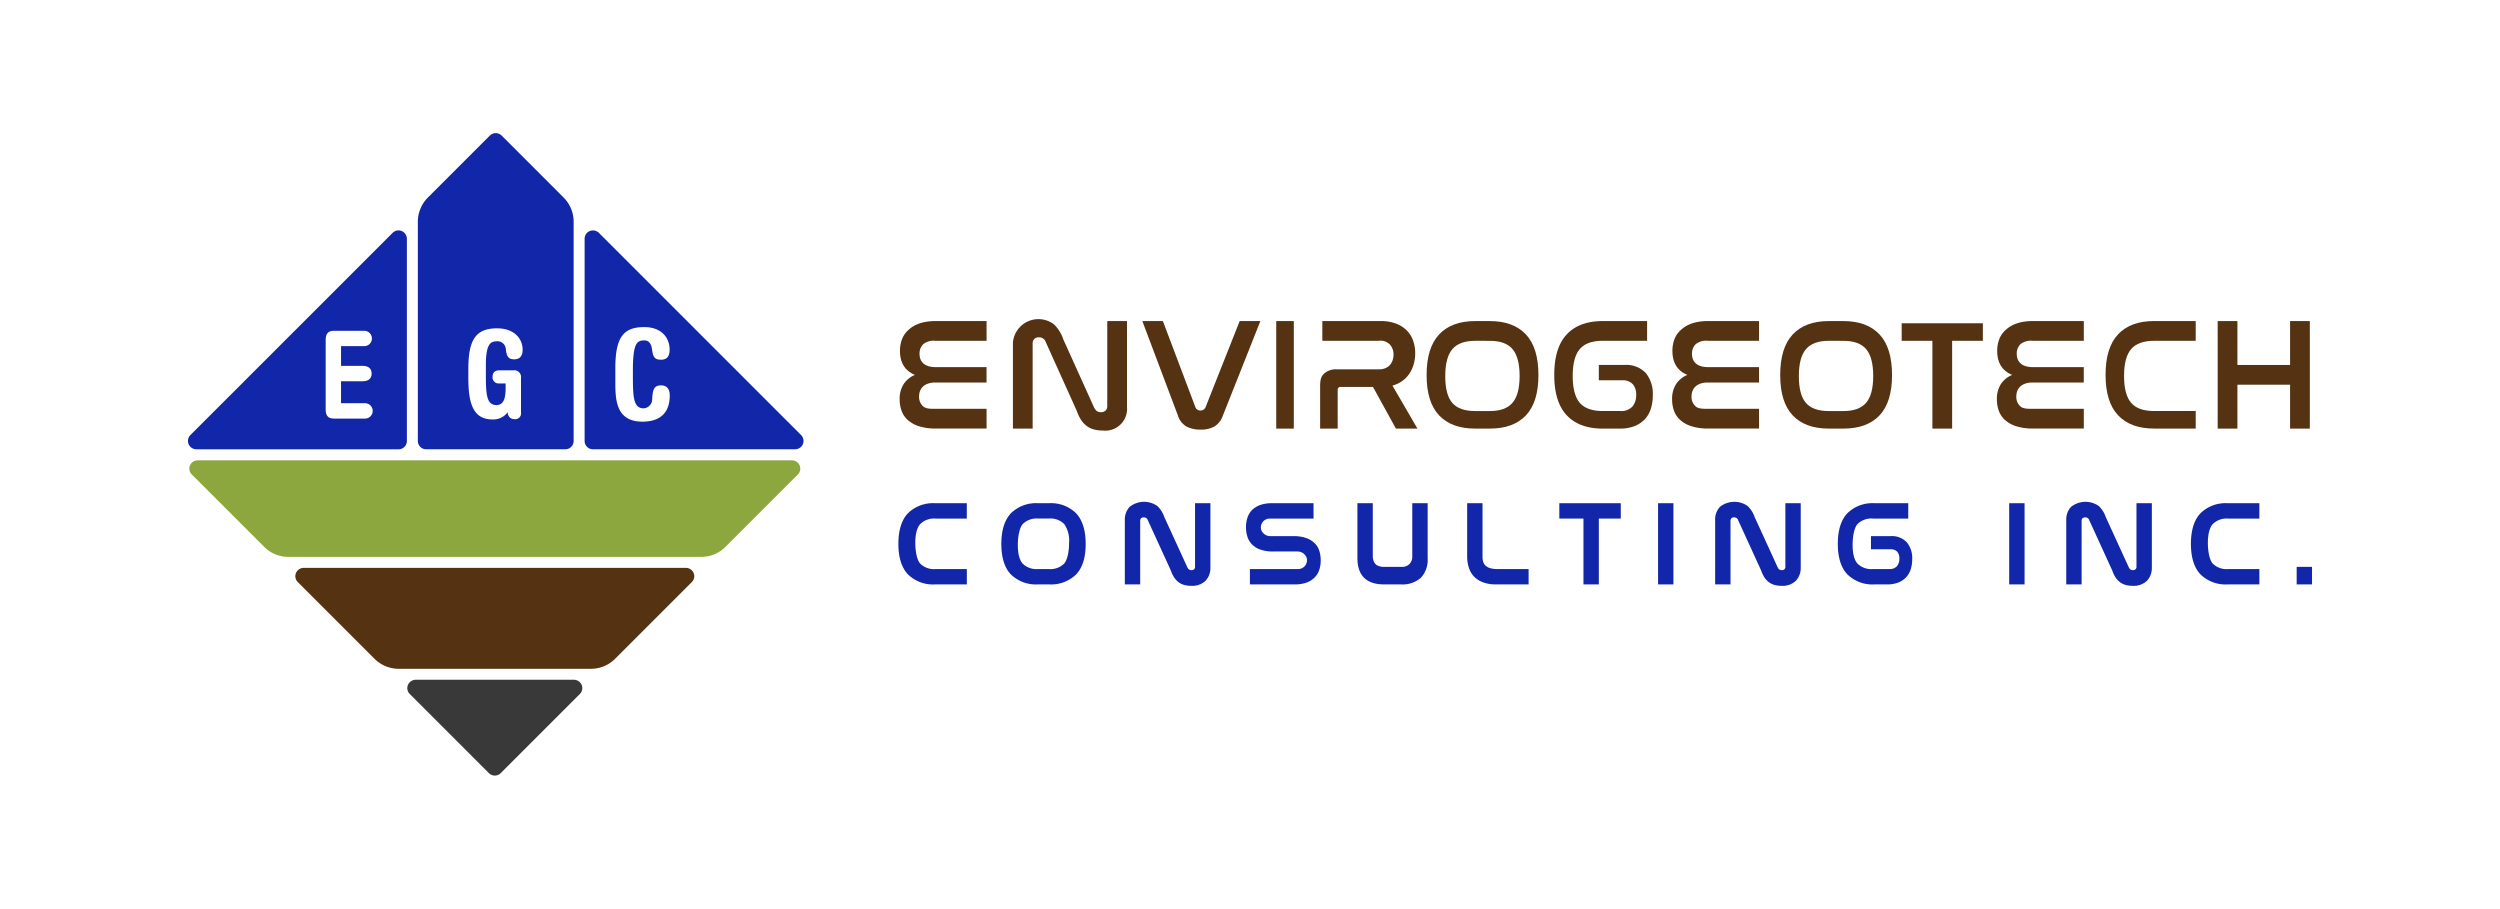 <svg id="Layer_1" data-name="Layer 1" xmlns="http://www.w3.org/2000/svg" viewBox="0 0 608 221"><defs><style>.cls-1{fill:#553211;}.cls-2{fill:#1226aa;}.cls-3{fill:#8ca73d;}.cls-4{fill:#383938;}</style></defs><title>EGC_logo_print_landscape_colour</title><path class="cls-1" d="M251.142,104.237h-4.8V83.316a6.227,6.227,0,0,1,10.018-4.4,8.757,8.757,0,0,1,2.2,3.545l7.547,16.7a2.281,2.281,0,0,0,.614.775,1.59,1.59,0,0,0,1.034.31,1.515,1.515,0,0,0,1.13-.407,1.446,1.446,0,0,0,.4-1.065V78.086h4.8V98.968a5.3,5.3,0,0,1-5.928,5.733,7.641,7.641,0,0,1-2.353-.329,5.068,5.068,0,0,1-1.759-.968,6.194,6.194,0,0,1-1.281-1.531,10.354,10.354,0,0,1-.919-2.014l-7.534-16.7a1.671,1.671,0,0,0-1.607-1.124,1.57,1.57,0,0,0-1.167.407,1.5,1.5,0,0,0-.4,1.1Z"/><path class="cls-1" d="M282.813,78.086l7.877,20.865a1.266,1.266,0,0,0,1.269.884,1.308,1.308,0,0,0,1.268-.884l8.261-20.865h5.034l-9.145,23.055a4.9,4.9,0,0,1-2.056,2.594,6.765,6.765,0,0,1-3.362.749,7.281,7.281,0,0,1-3.324-.71,4.6,4.6,0,0,1-2.133-2.633l-8.684-23.055Z"/><path class="cls-1" d="M314.652,78.086v26.151h-4.27V78.086Z"/><path class="cls-1" d="M335.77,78.086a10.157,10.157,0,0,1,3.8.639,7.422,7.422,0,0,1,2.615,1.7,6.6,6.6,0,0,1,1.511,2.5,9.259,9.259,0,0,1,.485,2.983,9.988,9.988,0,0,1-.31,2.461,8.157,8.157,0,0,1-.969,2.286,7.094,7.094,0,0,1-1.705,1.878,7.359,7.359,0,0,1-2.556,1.24l6.082,10.461h-5.237L333.91,94.1h-7.931a.654.654,0,0,0-.654.654v9.487h-4.269V93.95c0-1.988.388-2.51,1.029-3.151a4.32,4.32,0,0,1,3.112-.972H335.3a3.861,3.861,0,0,0,1.652-.3,3.058,3.058,0,0,0,1.114-.807,3.379,3.379,0,0,0,.635-1.152,4.372,4.372,0,0,0,.211-1.345,3.594,3.594,0,0,0-.864-2.4,3.14,3.14,0,0,0-2.748-.936H321.59v-4.8Z"/><path class="cls-1" d="M362.331,78.086q5.733,0,8.775,3.254t3.041,9.879q0,6.587-3.041,9.8t-8.775,3.216h-3.564q-5.736,0-8.776-3.216t-3.041-9.8q0-6.624,3.041-9.879t8.776-3.254Zm-3.571,4.8q-3.815,0-5.544,2.023t-1.732,6.574q0,4.514,1.712,6.5t5.564,1.984h3.578q3.774,0,5.5-2t1.731-6.517q0-4.512-1.711-6.535t-5.525-2.023Z"/><path class="cls-1" d="M400.576,78.086v4.8H389.761q-3.813,0-5.543,2t-1.732,6.555q0,4.513,1.712,6.517t5.563,2h4.278a3.654,3.654,0,0,0,2.973-1.094,4.282,4.282,0,0,0,.908-2.828,3.758,3.758,0,0,0-.846-2.621,3.322,3.322,0,0,0-2.58-.929h-5.659V88.759h6.237a6.469,6.469,0,0,1,5.2,1.983,8,8,0,0,1,1.694,5.371,11.041,11.041,0,0,1-.443,3.176,6.683,6.683,0,0,1-1.424,2.58,6.838,6.838,0,0,1-2.5,1.732,9.635,9.635,0,0,1-3.716.636h-4.072q-5.734,0-8.775-3.235t-3.042-9.822q0-6.624,3.042-9.859t8.775-3.235Z"/><path class="cls-1" d="M448.327,78.086q5.733,0,8.775,3.254t3.041,9.879q0,6.587-3.041,9.8t-8.775,3.216h-3.565q-5.733,0-8.774-3.216t-3.041-9.8q0-6.624,3.041-9.879t8.774-3.254Zm-3.572,4.8q-3.812,0-5.543,2.023t-1.731,6.574q0,4.514,1.712,6.5t5.562,1.984h3.58q3.773,0,5.5-2t1.732-6.517q0-4.512-1.712-6.535t-5.524-2.023Z"/><path class="cls-1" d="M482.232,78.619v4.27H474.76v21.348h-4.8V82.889h-7.472v-4.27Z"/><path class="cls-1" d="M534,78.086v4.8H523.846q-3.813,0-5.544,2t-1.73,6.555q0,4.513,1.711,6.517t5.563,2H534v4.27H523.888q-5.734,0-8.775-3.235t-3.041-9.822q0-6.624,3.041-9.859t8.775-3.235Z"/><path class="cls-1" d="M544.14,78.086V88.759h12.809V78.086h4.8v26.151h-4.8V93.563H544.14v10.674h-4.8V78.086Z"/><path class="cls-1" d="M506.782,78.086v4.8H494.4a4.066,4.066,0,0,0-3,.8,3.147,3.147,0,0,0-.922,2.383c0,2.05,1.353,3.22,3.958,3.22h12.339v3.736H494.328c-2.49,0-3.958,1.28-3.958,3.38a3.067,3.067,0,0,0,.96,2.4c.64.576,1.575.622,2.96.622h12.492v4.8H494.29a13.458,13.458,0,0,1-3.94-.565,7.513,7.513,0,0,1-2.689-1.479,5.518,5.518,0,0,1-1.537-2.248,8.048,8.048,0,0,1-.481-2.8,6.671,6.671,0,0,1,.961-3.708,5.983,5.983,0,0,1,2.767-2.249q-3.651-1.5-3.651-5.84a7.9,7.9,0,0,1,.5-2.844,5.689,5.689,0,0,1,1.556-2.248c.7-.627,2.461-2.165,6.628-2.165Z"/><path class="cls-1" d="M427.8,78.086v4.8H415.418a4.066,4.066,0,0,0-3,.8,3.148,3.148,0,0,0-.923,2.383c0,2.05,1.353,3.22,3.958,3.22H427.8v3.736H415.341c-2.49,0-3.958,1.28-3.958,3.38a3.064,3.064,0,0,0,.961,2.4c.64.576,1.575.622,2.959.622H427.8v4.8H415.3a13.451,13.451,0,0,1-3.939-.565,7.509,7.509,0,0,1-2.69-1.479,5.518,5.518,0,0,1-1.537-2.248,8.047,8.047,0,0,1-.48-2.8,6.68,6.68,0,0,1,.96-3.708,5.983,5.983,0,0,1,2.767-2.249q-3.651-1.5-3.65-5.84a7.9,7.9,0,0,1,.5-2.844,5.7,5.7,0,0,1,1.556-2.248c.705-.627,2.461-2.165,6.629-2.165Z"/><path class="cls-1" d="M239.934,78.086v4.8H227.557a4.066,4.066,0,0,0-3,.8,3.147,3.147,0,0,0-.922,2.383c0,2.05,1.353,3.22,3.958,3.22h12.338v3.736H227.481c-2.49,0-3.958,1.28-3.958,3.38a3.067,3.067,0,0,0,.96,2.4c.64.576,1.575.622,2.959.622h12.492v4.8H227.442a13.456,13.456,0,0,1-3.939-.565,7.513,7.513,0,0,1-2.689-1.479,5.518,5.518,0,0,1-1.537-2.248,8.048,8.048,0,0,1-.481-2.8,6.671,6.671,0,0,1,.961-3.708,5.983,5.983,0,0,1,2.767-2.249q-3.651-1.5-3.651-5.84a7.878,7.878,0,0,1,.5-2.844,5.689,5.689,0,0,1,1.556-2.248c.7-.627,2.461-2.165,6.628-2.165Z"/><path class="cls-2" d="M220.794,124.843c-1.531,1.628-2.308,4.127-2.308,7.427,0,3.281.777,5.77,2.308,7.4a8.71,8.71,0,0,0,6.641,2.461h7.7v-3.736H227.57a4.766,4.766,0,0,1-3.8-1.347c-.774-.905-1.166-2.956-1.166-5.043,0-2.1.4-3.631,1.18-4.537a4.773,4.773,0,0,1,3.782-1.348h7.561v-3.736h-7.7A8.711,8.711,0,0,0,220.794,124.843Z"/><path class="cls-2" d="M255.09,122.382h-2.617a8.685,8.685,0,0,0-6.643,2.476c-1.53,1.637-2.306,4.14-2.306,7.44,0,3.282.776,5.767,2.307,7.384a8.739,8.739,0,0,0,6.642,2.447h2.617a8.74,8.74,0,0,0,6.641-2.446c1.531-1.619,2.307-4.1,2.307-7.385,0-3.3-.775-5.8-2.306-7.44A8.684,8.684,0,0,0,255.09,122.382Zm3.732,14.663a4.733,4.733,0,0,1-3.755,1.348H252.5a4.8,4.8,0,0,1-3.8-1.334c-.773-.9-1.165-2.408-1.165-4.5,0-2.1.4-4.17,1.181-5.085a4.746,4.746,0,0,1,3.782-1.361h2.571a4.7,4.7,0,0,1,3.767,1.359A7.035,7.035,0,0,1,260,132C260,134.089,259.6,136.14,258.822,137.045Z"/><path class="cls-2" d="M290.635,137.847a.792.792,0,0,1-.219.591.876.876,0,0,1-.65.22.945.945,0,0,1-.6-.168,1.412,1.412,0,0,1-.379-.471l-5.609-12.243a6.71,6.71,0,0,0-1.711-2.711,5.618,5.618,0,0,0-6.752.214,4.52,4.52,0,0,0-1.157,3.215v15.635h3.736V126.664a.831.831,0,0,1,.22-.62.913.913,0,0,1,.677-.219.973.973,0,0,1,.95.667l5.6,12.239a7.811,7.811,0,0,0,.707,1.532,4.858,4.858,0,0,0,1.01,1.19,4.082,4.082,0,0,0,1.4.763,6.046,6.046,0,0,0,1.833.254,4.646,4.646,0,0,0,3.511-1.236,4.53,4.53,0,0,0,1.17-3.245V122.382h-3.736Z"/><path class="cls-2" d="M321.2,136.274a7.254,7.254,0,0,1-.353,2.311,4.8,4.8,0,0,1-1.136,1.868,5.325,5.325,0,0,1-1.975,1.238,8.445,8.445,0,0,1-2.871.438H303.978v-3.736h11.741a2.137,2.137,0,0,0,2.039-2.779,2.346,2.346,0,0,0-2.119-1.491h-5.956a9.106,9.106,0,0,1-3.293-.507,5.171,5.171,0,0,1-2.049-1.371,4.858,4.858,0,0,1-1.036-1.921,7.985,7.985,0,0,1-.283-2.087,7.479,7.479,0,0,1,.347-2.311,4.7,4.7,0,0,1,1.126-1.879,5.273,5.273,0,0,1,1.991-1.233,8.4,8.4,0,0,1,2.855-.432h10.114v3.736H308.781a2.137,2.137,0,0,0-2.039,2.779,2.346,2.346,0,0,0,2.119,1.491h5.657a8.98,8.98,0,0,1,3.288.512,5.493,5.493,0,0,1,2.065,1.356,4.558,4.558,0,0,1,1.046,1.916A8.118,8.118,0,0,1,321.2,136.274Z"/><path class="cls-2" d="M362.372,138.161a2.9,2.9,0,0,1-1.092-.609,2.063,2.063,0,0,1-.56-.9,3.9,3.9,0,0,1-.171-1.166V122.382h-3.736v12.847a9.422,9.422,0,0,0,.38,2.742,5.587,5.587,0,0,0,1.248,2.2,5.8,5.8,0,0,0,2.21,1.445,8.982,8.982,0,0,0,3.213.515h7.893v-3.736H364.15A5.774,5.774,0,0,1,362.372,138.161Z"/><polygon class="cls-2" points="379.229 126.118 385.099 126.118 385.099 142.129 388.835 142.129 388.835 126.118 394.172 126.118 394.172 122.382 379.229 122.382 379.229 126.118"/><rect class="cls-2" x="403.245" y="122.382" width="3.736" height="19.747"/><path class="cls-2" d="M434.2,137.847a.788.788,0,0,1-.22.591.875.875,0,0,1-.65.22.94.94,0,0,1-.6-.168,1.4,1.4,0,0,1-.379-.471l-5.609-12.243a6.731,6.731,0,0,0-1.711-2.711,5.618,5.618,0,0,0-6.752.214,4.52,4.52,0,0,0-1.157,3.215v15.635h3.736V126.664a.831.831,0,0,1,.22-.62.912.912,0,0,1,.677-.219.975.975,0,0,1,.95.667l5.6,12.239a7.87,7.87,0,0,0,.708,1.532,4.858,4.858,0,0,0,1.01,1.19,4.072,4.072,0,0,0,1.4.763,6.039,6.039,0,0,0,1.832.254,4.647,4.647,0,0,0,3.512-1.236,4.535,4.535,0,0,0,1.17-3.245V122.382H434.2Z"/><path class="cls-2" d="M459.8,130.388h-4.783v3.2h4.728a2.131,2.131,0,0,1,1.645.575,2.438,2.438,0,0,1,.534,1.693,2.812,2.812,0,0,1-.587,1.851,2.377,2.377,0,0,1-1.918.684h-3.9a4.766,4.766,0,0,1-3.8-1.347c-.774-.905-1.166-2.423-1.166-4.51,0-2.1.4-4.164,1.179-5.07a4.775,4.775,0,0,1,3.783-1.348h8.57v-3.736h-8.18a8.715,8.715,0,0,0-6.642,2.461c-1.531,1.628-2.307,4.127-2.307,7.427,0,3.282.776,5.771,2.307,7.4a8.713,8.713,0,0,0,6.642,2.461h3.026a7.279,7.279,0,0,0,2.793-.481,5.238,5.238,0,0,0,1.908-1.322,5.129,5.129,0,0,0,1.088-1.97,8.306,8.306,0,0,0,.332-2.377,6.071,6.071,0,0,0-1.291-4.062A4.953,4.953,0,0,0,459.8,130.388Z"/><rect class="cls-2" x="488.636" y="122.382" width="3.736" height="19.747"/><path class="cls-2" d="M519.59,137.847a.791.791,0,0,1-.22.591.876.876,0,0,1-.65.22.945.945,0,0,1-.6-.168,1.424,1.424,0,0,1-.379-.471l-5.609-12.243a6.714,6.714,0,0,0-1.71-2.711,5.62,5.62,0,0,0-6.753.214,4.521,4.521,0,0,0-1.156,3.215v15.635h3.736V126.664a.835.835,0,0,1,.219-.62.913.913,0,0,1,.677-.219.974.974,0,0,1,.95.667l5.6,12.24a7.841,7.841,0,0,0,.708,1.531,4.837,4.837,0,0,0,1.01,1.19,4.068,4.068,0,0,0,1.4.763,6.041,6.041,0,0,0,1.833.254,4.65,4.65,0,0,0,3.512-1.236,4.538,4.538,0,0,0,1.17-3.245V122.382H519.59Z"/><path class="cls-2" d="M535.138,124.843c-1.53,1.628-2.306,4.127-2.306,7.427,0,3.281.776,5.771,2.306,7.4a8.713,8.713,0,0,0,6.642,2.461h7.7v-3.736h-7.561a4.769,4.769,0,0,1-3.8-1.347c-.774-.905-1.166-2.956-1.166-5.043,0-2.1.4-3.632,1.18-4.537a4.775,4.775,0,0,1,3.783-1.348h7.561v-3.736h-7.7A8.715,8.715,0,0,0,535.138,124.843Z"/><rect class="cls-2" x="558.55" y="137.859" width="3.736" height="4.27"/><path class="cls-2" d="M347.207,122.382v13.359a6.429,6.429,0,0,1-1.649,4.776,6.76,6.76,0,0,1-4.878,1.612h-4.056c-4.307,0-6.5-2.151-6.5-6.388V122.382h3.736v12.8a3.6,3.6,0,0,0,.165,1.153.8.8,0,0,0,.059.144,2.072,2.072,0,0,0,.443.7,1.77,1.77,0,0,0,.581.4l.064.032a4.08,4.08,0,0,0,1.559.256h4.344a2.39,2.39,0,0,0,2.391-2.391V122.382Z"/><path class="cls-3" d="M192.525,111.947H48.153a2.082,2.082,0,0,0-1.827,1,1.994,1.994,0,0,0,.317,2.441l17.621,17.621a8.21,8.21,0,0,0,5.846,2.422H170.566a8.21,8.21,0,0,0,5.846-2.422l17.621-17.621a1.994,1.994,0,0,0,.318-2.439A2.079,2.079,0,0,0,192.525,111.947Z"/><path class="cls-2" d="M97.953,56.315a2.012,2.012,0,0,0-2.466.315L46.313,105.8A2.013,2.013,0,0,0,46,108.27a2.091,2.091,0,0,0,1.825,1h49.1a2.028,2.028,0,0,0,2.028-2.028V58.145A2.1,2.1,0,0,0,97.953,56.315ZM88.682,98.06a1.87,1.87,0,1,1,0,3.736H81.211c-1.366,0-2.007-.683-2.007-2.241V82.69c0-1.558.641-2.242,2.007-2.242H88.49a1.87,1.87,0,1,1,0,3.736H82.94v4.8H88.2c1.558,0,2.177.811,2.177,1.868s-.619,1.867-2.177,1.867H82.94V98.06Z"/><path class="cls-1" d="M166.734,138.1H73.942a2.087,2.087,0,0,0-1.827,1,2.009,2.009,0,0,0,.316,2.466l18.644,18.645a8.331,8.331,0,0,0,5.892,2.44h46.742a8.331,8.331,0,0,0,5.892-2.44l18.644-18.645a2.009,2.009,0,0,0,.316-2.466A2.087,2.087,0,0,0,166.734,138.1Z"/><path class="cls-4" d="M139.508,165.316H101.17a2.089,2.089,0,0,0-1.828,1,2.009,2.009,0,0,0,.315,2.467L118.9,188.028a2.035,2.035,0,0,0,2.872,0l19.245-19.246a2.01,2.01,0,0,0,.316-2.466A2.084,2.084,0,0,0,139.508,165.316Z"/><path class="cls-2" d="M137.072,48.043,122,32.971a2.035,2.035,0,0,0-2.871,0L104.061,48.04a8.334,8.334,0,0,0-2.442,5.9v53.3a2.028,2.028,0,0,0,2.028,2.028h33.836a2.028,2.028,0,0,0,2.028-2.028V53.931A8.323,8.323,0,0,0,137.072,48.043ZM118.164,88.732v2.962c0,.56.006,1.076.02,1.558.1,3.754.664,5.257,2.568,5.257,1.719,0,2.215-1.628,2.215-4.1V93.257h-1.6a1.463,1.463,0,0,1-1.575-1.6c0-1.126.641-1.6,1.692-1.6h3.24c.069,0,.139,0,.2,0a1.655,1.655,0,0,1,1.783,1.922v8.352a1.4,1.4,0,0,1-1.585,1.606,1.549,1.549,0,0,1-1.617-1.724v.006a4.372,4.372,0,0,1-3.752,1.788c-4.82,0-5.855-4.136-5.855-10.221V89.633c0-7.21,1.98-9.782,6.981-9.782,4.365,0,6.223,2.69,6.223,5.171,0,1.447-.577,2.364-2.044,2.364h-.022c-.09,0-.176,0-.256-.01s-.149-.011-.219-.021c-1.04-.164-1.382-.9-1.547-2.491a2.023,2.023,0,0,0-2.317-1.849C119.231,83.015,118.164,83.868,118.164,88.732Z"/><path class="cls-2" d="M194.818,105.8,145.7,56.683a2.074,2.074,0,0,0-2-.582,2.005,2.005,0,0,0-1.521,1.964V107.24a2.028,2.028,0,0,0,2.028,2.028H193.3a2.1,2.1,0,0,0,1.831-1A2.014,2.014,0,0,0,194.818,105.8Zm-38.581-3.257c-6.4,0-6.585-5.279-6.585-9.548V89.524c0-7.743,2.134-9.974,7.044-9.974,4.056,0,6.159,2.471,6.159,5.491,0,1.431-.518,2.439-2.071,2.439-1.59,0-1.953-.64-2.2-2.471-.214-1.521-.822-2.225-1.89-2.225-1.862,0-2.775.822-2.775,7.381v1.217c0,5.246.123,7.93,2.653,7.93a2.237,2.237,0,0,0,2.044-2.225c.122-2.471.485-3.357,2.193-3.357,1.4,0,2.076.945,2.076,2.412C162.887,100.716,160.2,102.547,156.237,102.547Z"/></svg>